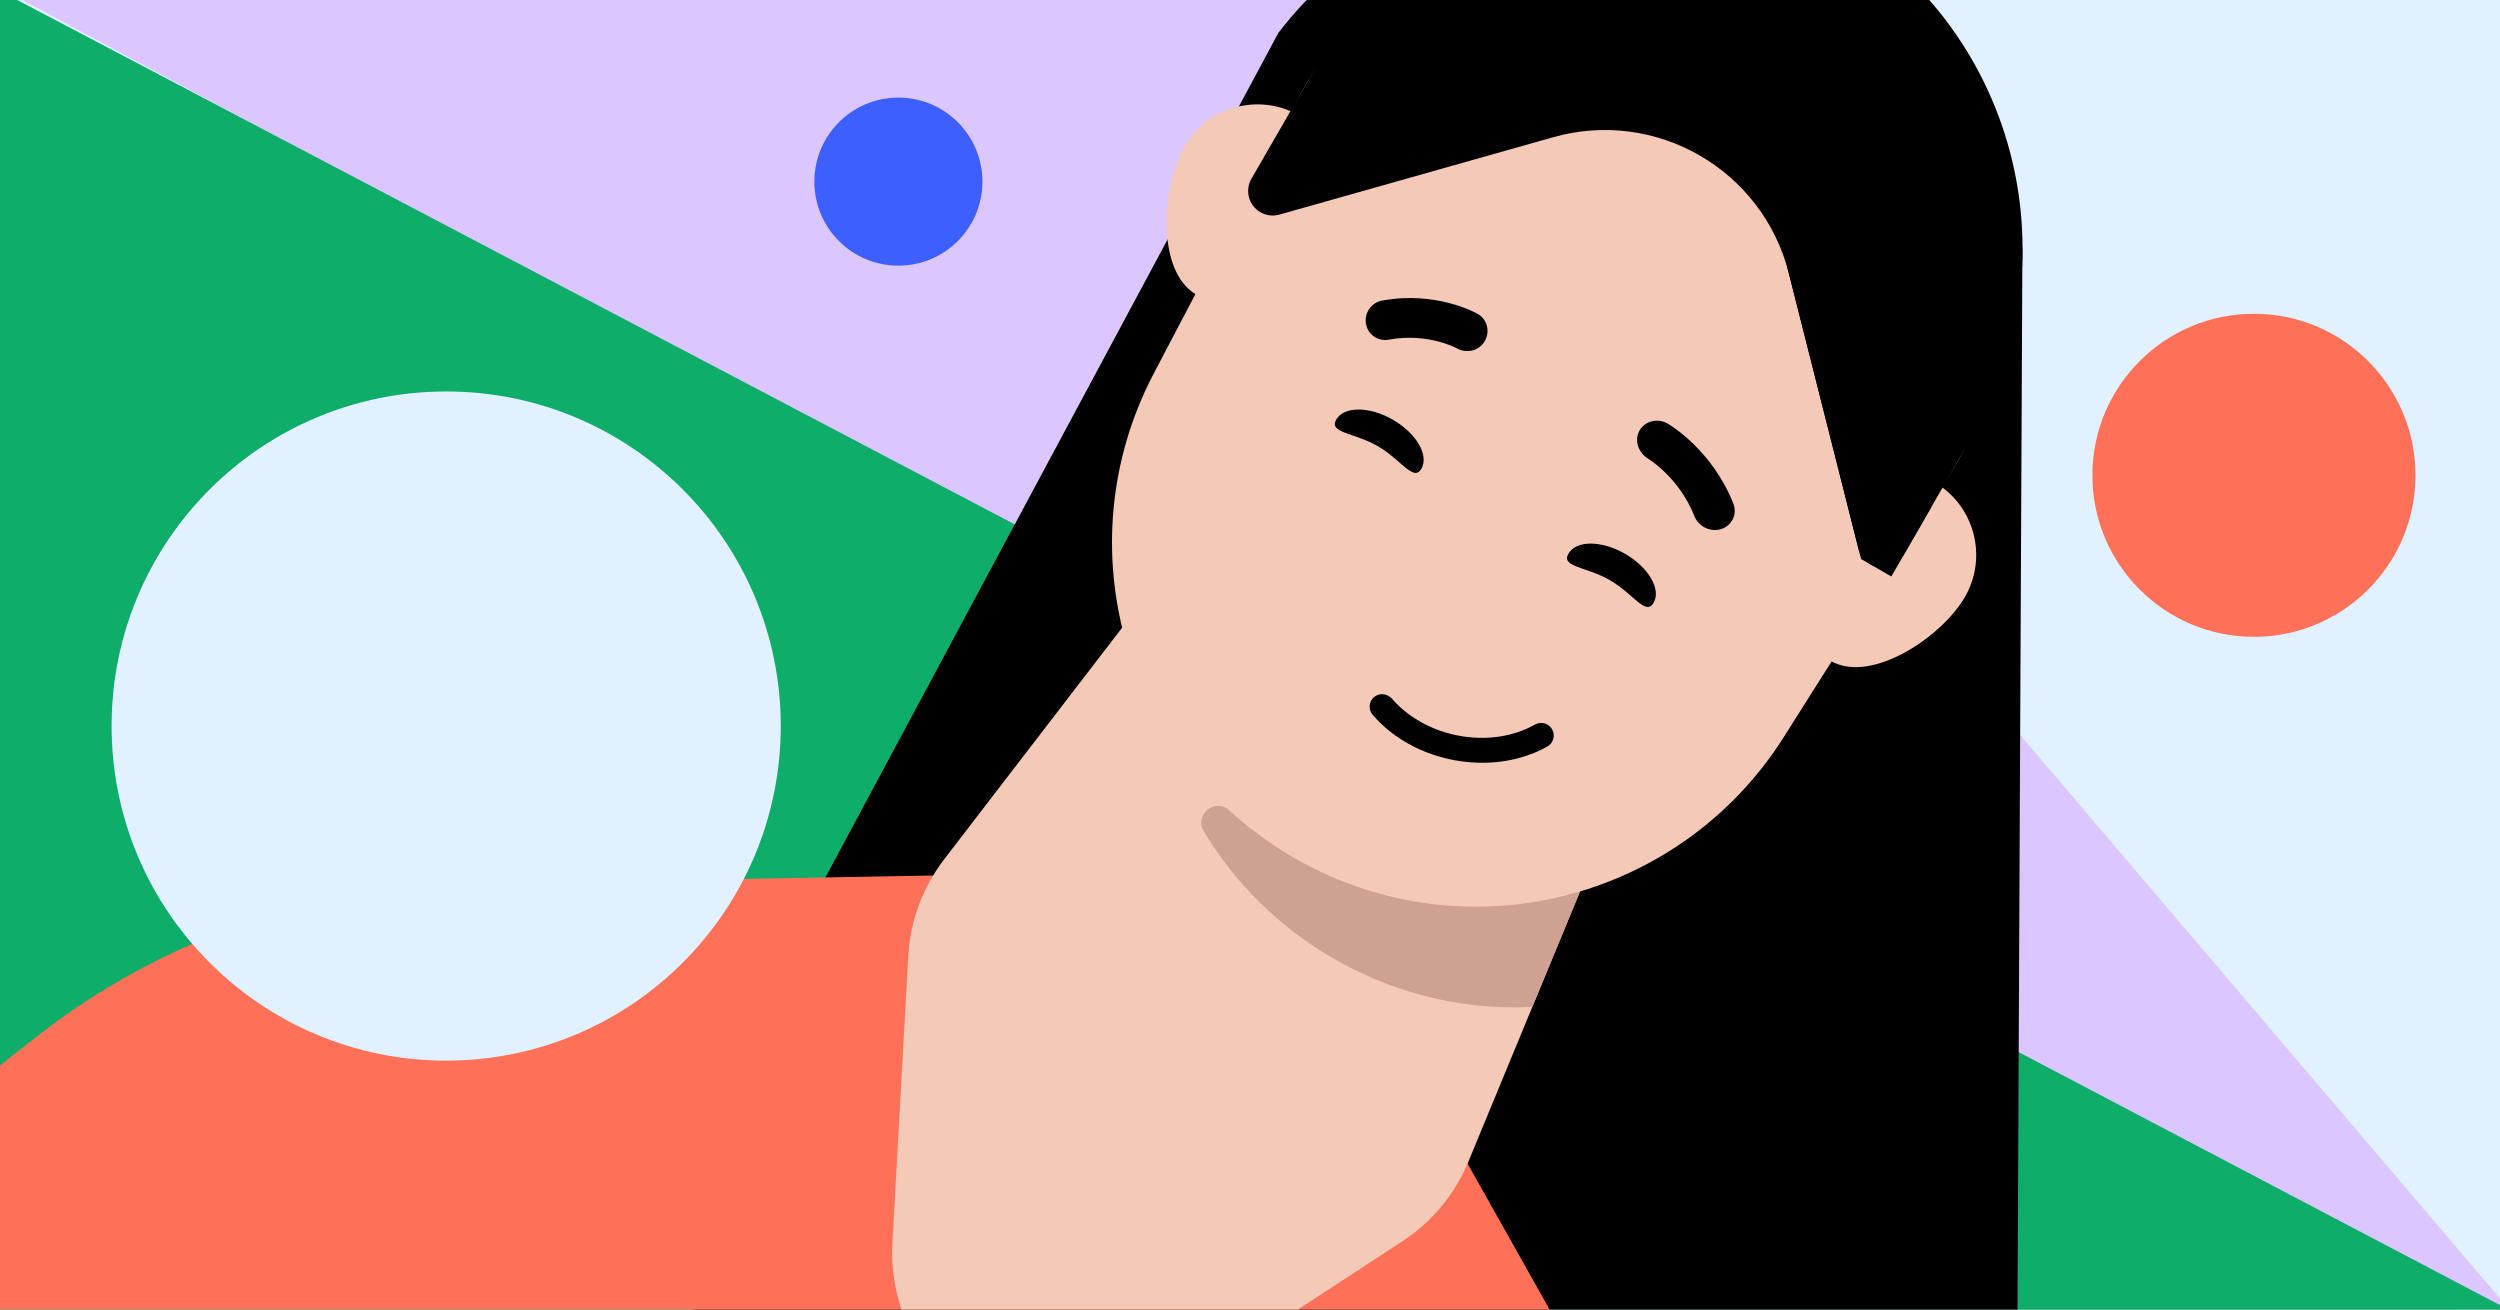 <svg fill="none" height="495" viewBox="0 0 945 495" width="945" xmlns="http://www.w3.org/2000/svg" xmlns:xlink="http://www.w3.org/1999/xlink"><rect x="0" y="0" width="945" height="495" fill="#333333" stroke="none"/><clipPath id="clip0_10321_28"><path d="M0 0H945V495H0Z"/></clipPath><g clip-path="url(#clip0_10321_28)"><path d="M0 0H945V495H0Z" fill="#e2f1ff"/><path d="M963.993 513.125 485.169-49.176-36.181-23.976 963.993 513.125Z" fill="#dcc6ff"/><path d="M968.91 505.911-31.679-20.063-123.305 553.338 968.91 505.911Z" fill="#0ead69"/><path d="M483.336 12.212 226.568 490.978 762.361 550.627 764.463 95.135C764.463 91.197 760.773 26.293 690.237-14.431 619.701-55.155 533.052-52.3 483.372 12.233L483.336 12.212Z" fill="#000000"/><path d="M-236.165 587.498C-306.009 642.161-340.106 725.08-332.694 813.919L363.728 1216 363.765 1216.02C475.38 1280.46 616.153 1217.37 634.955 1093.25 635.073 1092.36 635.206 1091.54 635.324 1090.65L679.792 775.85C688.179 716.605 676.407 655.721 646.329 602.741L553.141 436.999 368.913 330.635 180.876 334.012C119.955 334.453 61.342 354.701 14.229 391.587L-236.165 587.498Z" fill="#ff7059"/><path d="M530.102 469.203 439.351 528.463C394.045 558.059 334.35 523.545 337.343 469.569L343.326 361.368C344.048 348.09 348.795 335.377 356.906 324.801L510.543 124.854 651.321 206.132 555.017 439.18C549.935 451.456 541.24 461.939 530.102 469.203Z" fill="#f4c9b8"/><path d="M502.887 87.178C511.675 71.955 506.467 52.516 491.245 43.727 476.023 34.938 456.582 40.147 447.793 55.369 439.005 70.592 436.972 102.577 452.194 111.366 467.416 120.154 494.098 102.4 502.887 87.178Z" fill="#f4c9b8"/><path d="M742.739 225.657C751.527 210.434 746.319 190.995 731.097 182.206 715.875 173.418 696.434 178.626 687.645 193.848 678.857 209.071 676.824 241.056 692.046 249.845 707.268 258.633 733.95 240.879 742.739 225.657Z" fill="#f4c9b8"/><path d="M489.158 324.272C425.188 287.338 401.802 206.54 436.146 141.124L490.567 37.463C528.164-34.096 617.709-60.012 687.695-19.605 757.681 20.801 780.009 111.307 736.837 179.647L674.274 278.607C634.815 341.022 553.128 361.205 489.158 324.272Z" fill="#f4c9b8"/><path d="M579.236 380.579C573.734 380.875 568.292 380.814 562.793 380.427 542.689 378.993 522.647 373.046 504.087 362.33 483.179 350.259 466.609 333.552 455.001 314.183 451.273 308.02 459.393 301.411 464.678 306.321 472.034 313.062 480.192 319.092 489.178 324.281 523.218 343.933 562.289 347.417 597.281 336.956L579.236 380.579Z" fill="#cea193"/><g fill="#000000"><path d="M745.458 164.967 719.537 209.864C716.974 214.302 711.304 215.822 706.866 213.259 704.702 212.01 703.118 209.921 702.504 207.513L676.176 103.351C666.29 64.142 625.941 40.846 587.042 51.889L483.598 81.127C481.204 81.799 478.604 81.472 476.44 80.222 472.002 77.66 470.483 71.99 473.045 67.552L497.526 25.149C536.429-42.232 622.272-68.427 690.522-31.028 726.128-11.547 749.956 20.794 759.645 56.955 769.071 92.132 765.073 130.906 745.42 164.945L745.458 164.967Z"/><path d="M658.134 31.802 703.508 211.322 714.915 217.908 729.993 191.792"/><path d="M537.28 177.191C534.336 182.289 529.654 173.76 520.767 168.629 511.88 163.498 502.152 163.708 505.096 158.61 508.039 153.511 517.63 153.538 526.518 158.669 535.405 163.8 540.223 172.093 537.28 177.191Z"/><path d="M625.056 227.869C622.112 232.967 617.43 224.438 608.543 219.307 599.656 214.176 589.929 214.386 592.872 209.287 595.816 204.189 605.406 204.216 614.294 209.347 623.181 214.478 627.999 222.77 625.056 227.869Z"/><path d="M555.715 132.639C557.996 132.309 560.093 130.974 561.303 128.827 563.308 125.252 562.145 120.686 558.597 118.668 557.907 118.275 542.885 109.866 522.457 113.618 518.382 114.35 515.681 118.212 516.322 122.357 517.002 126.434 520.837 129.127 524.912 128.395 539.861 125.613 550.957 131.783 551.098 131.861 552.525 132.655 554.178 132.801 555.715 132.639Z"/><path d="M619.505 169.469C618.529 167.258 618.561 164.73 619.817 162.61 621.914 159.088 626.669 157.939 630.462 160.159 631.2 160.591 647.141 170.058 655.159 190.233 656.773 194.25 654.806 198.536 650.721 199.952 646.676 201.301 642.114 199.147 640.5 195.13 634.665 180.348 622.928 173.335 622.779 173.246 621.27 172.345 620.216 170.928 619.505 169.469Z"/><path d="M526.064 263.998C524.088 262.022 521.249 261.907 519.37 263.518 517.394 265.187 517.164 268.217 518.852 270.174 519.638 271.075 520.463 271.977 521.307 272.821 537.553 289.067 565.461 293.152 584.91 282.181 586.004 281.548 586.79 280.531 587.135 279.304 587.481 278.076 587.327 276.81 586.694 275.679 586.502 275.295 586.234 274.988 585.908 274.662 584.393 273.147 582.052 272.84 580.192 273.895 564.291 282.891 541.389 279.476 527.982 266.069 527.311 265.398 526.62 264.707 526.045 263.94L526.006 263.978 526.064 263.998Z"/></g><circle cx="168.653" cy="274.444" fill="#e2f1ff" r="126.47"/><circle cx="339.588" cy="68.654" fill="#3e5fff" r="31.765"/><circle cx="851.984" cy="179.663" fill="#ff7059" r="61.061"/></g></svg>